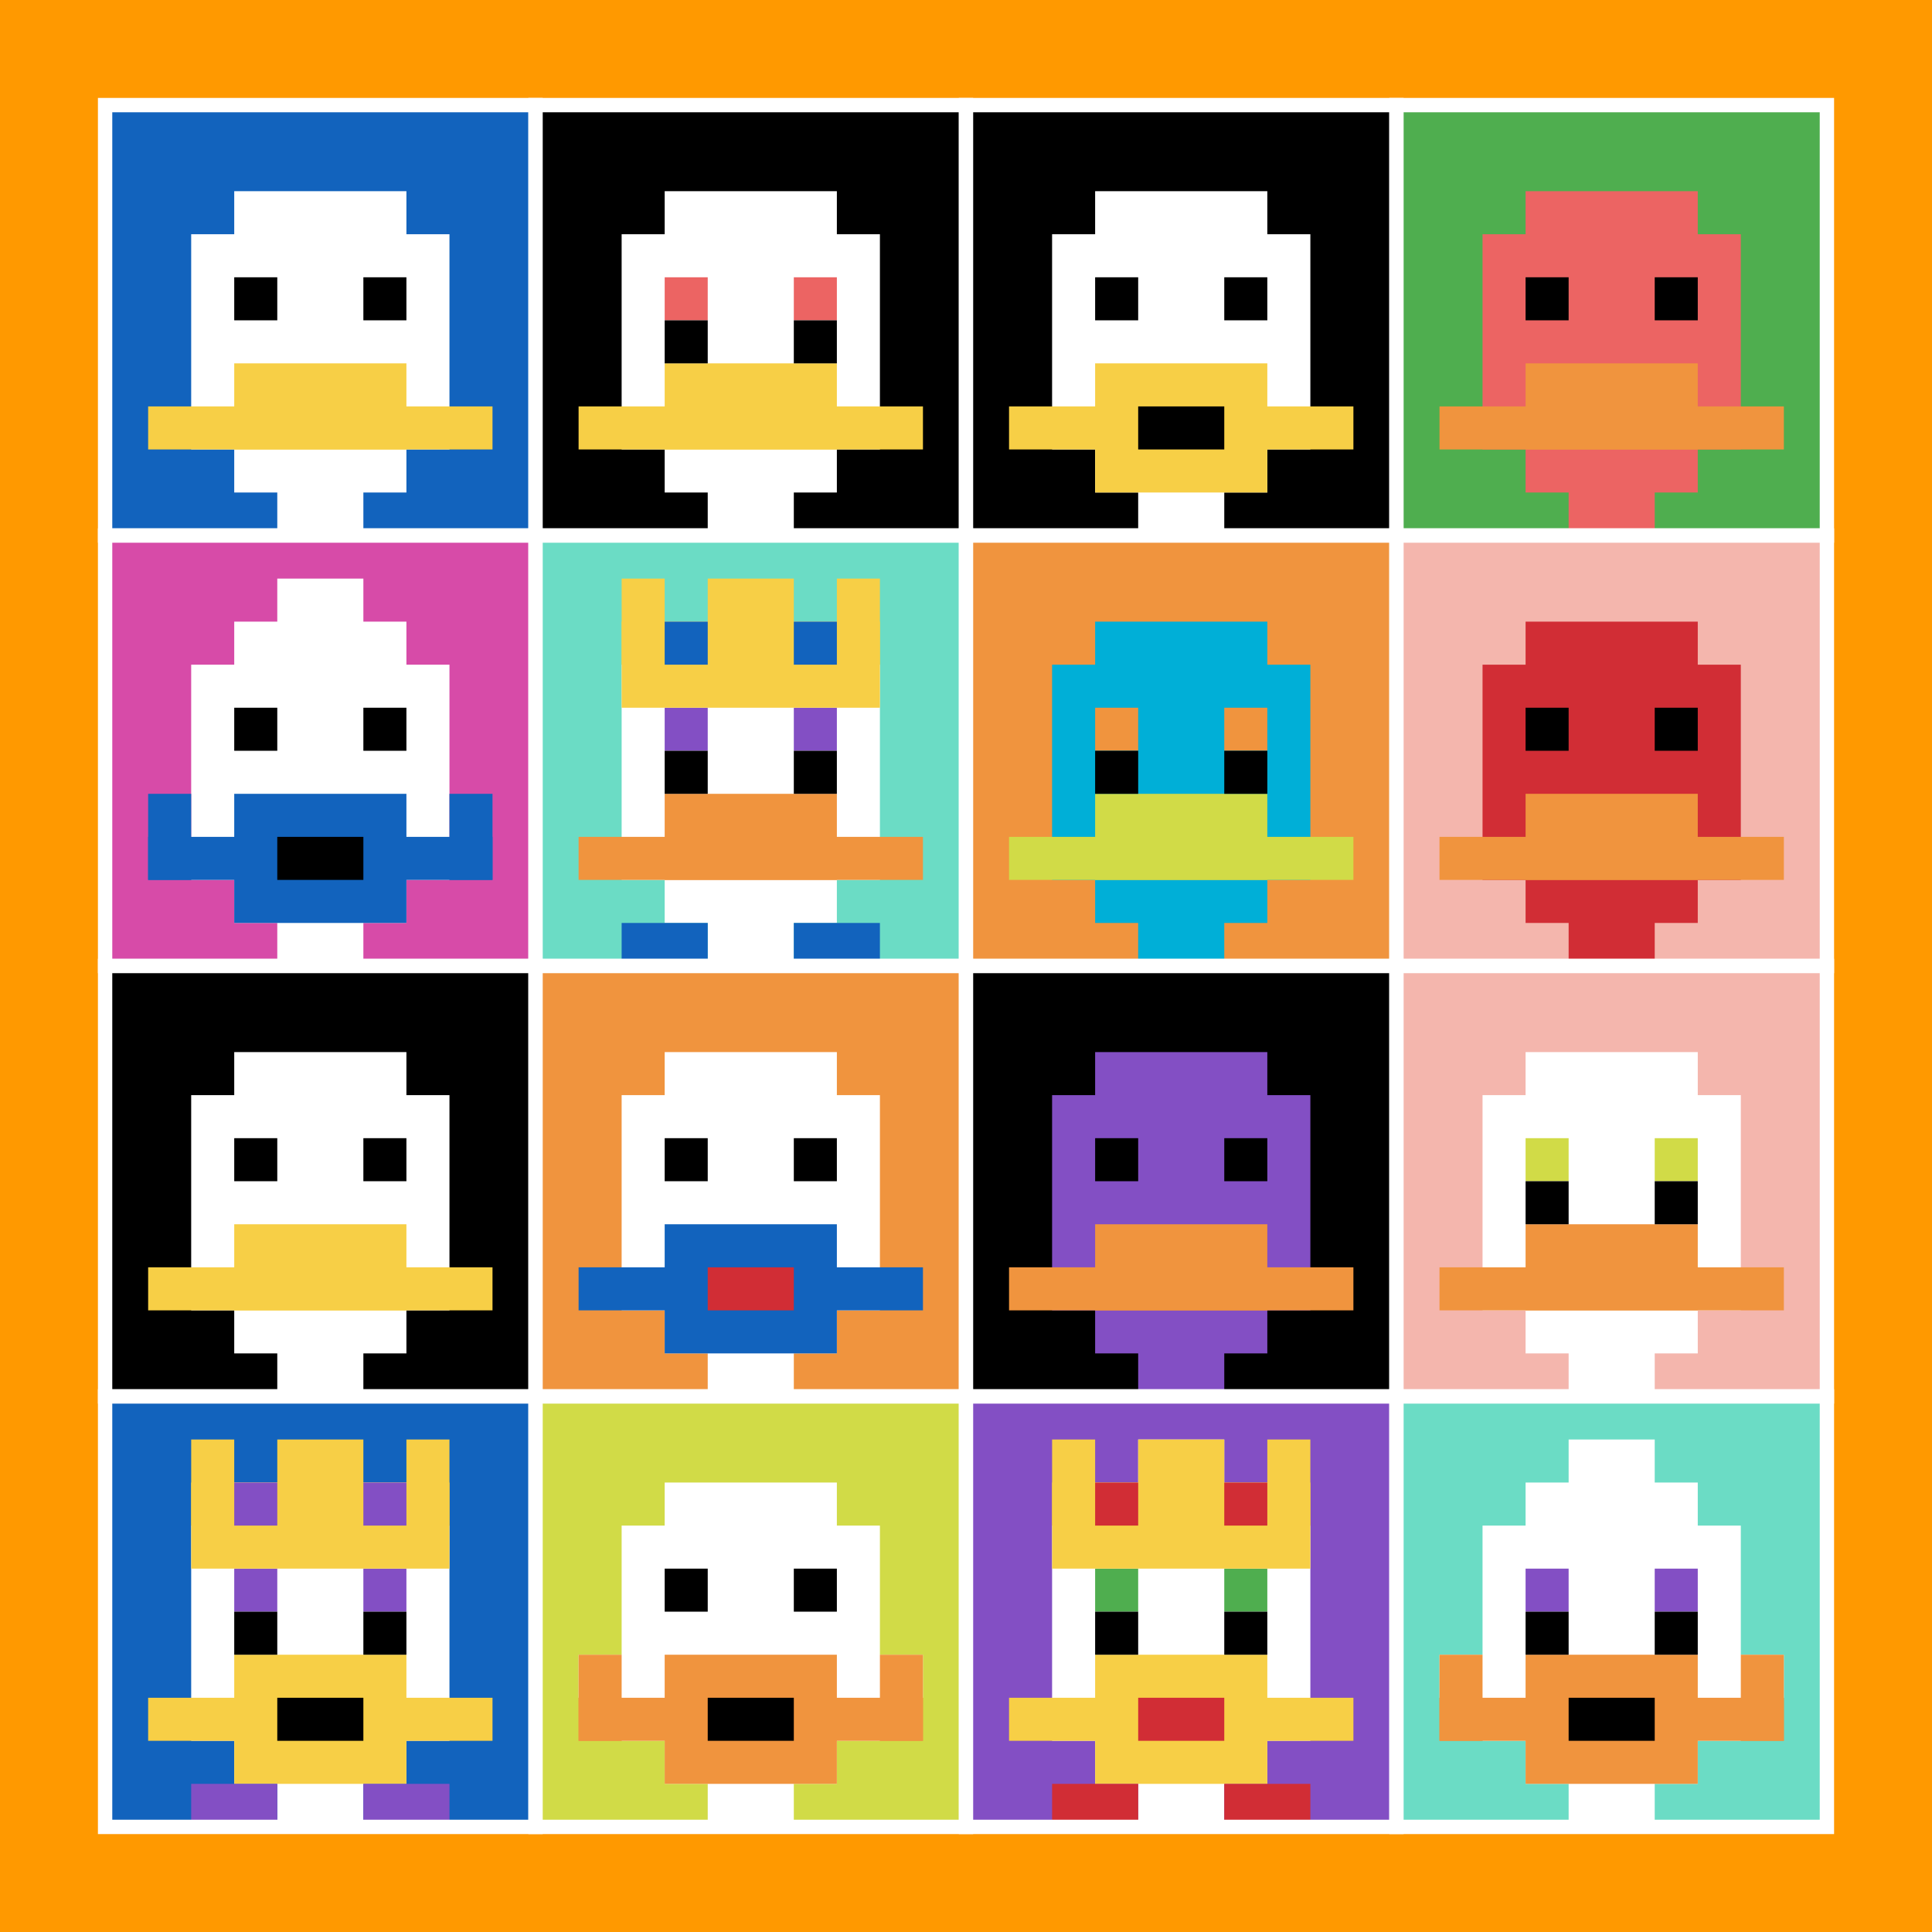 <svg xmlns="http://www.w3.org/2000/svg" version="1.1" width="864" height="864"><title>'goose-pfp-209465' by Dmitri Cherniak</title><desc>seed=209465
backgroundColor=#ff9900
padding=0
innerPadding=47
timeout=10
dimension=4
border=true
Save=function(){return n.handleSave()}
frame=5323

Rendered at Tue Oct 03 2023 20:45:44 GMT-0700 (Pacific Daylight Time)
Generated in &lt;1ms
</desc><defs></defs><rect width="100%" height="100%" fill="#ff9900"></rect><g><g id="0-0"><rect x="47" y="47" height="192.5" width="192.5" fill="#1263BD"></rect><g><rect id="47-47-3-2-4-7" x="104.75" y="85.5" width="77" height="134.75" fill="#ffffff"></rect><rect id="47-47-2-3-6-5" x="85.5" y="104.75" width="115.5" height="96.25" fill="#ffffff"></rect><rect id="47-47-4-8-2-2" x="124" y="201" width="38.5" height="38.5" fill="#ffffff"></rect><rect id="47-47-1-7-8-1" x="66.25" y="181.75" width="154" height="19.25" fill="#F7CF46"></rect><rect id="47-47-3-6-4-2" x="104.75" y="162.5" width="77" height="38.5" fill="#F7CF46"></rect><rect id="47-47-3-4-1-1" x="104.75" y="124" width="19.25" height="19.25" fill="#000000"></rect><rect id="47-47-6-4-1-1" x="162.5" y="124" width="19.25" height="19.25" fill="#000000"></rect></g><rect x="47" y="47" stroke="white" stroke-width="6.417" height="192.5" width="192.5" fill="none"></rect></g><g id="1-0"><rect x="239.5" y="47" height="192.5" width="192.5" fill="#000000"></rect><g><rect id="239.5-47-3-2-4-7" x="297.25" y="85.5" width="77" height="134.75" fill="#ffffff"></rect><rect id="239.5-47-2-3-6-5" x="278" y="104.75" width="115.5" height="96.25" fill="#ffffff"></rect><rect id="239.5-47-4-8-2-2" x="316.5" y="201" width="38.5" height="38.5" fill="#ffffff"></rect><rect id="239.5-47-1-7-8-1" x="258.75" y="181.75" width="154" height="19.25" fill="#F7CF46"></rect><rect id="239.5-47-3-6-4-2" x="297.25" y="162.5" width="77" height="38.5" fill="#F7CF46"></rect><rect id="239.5-47-3-4-1-1" x="297.25" y="124" width="19.25" height="19.25" fill="#EC6463"></rect><rect id="239.5-47-6-4-1-1" x="355" y="124" width="19.25" height="19.25" fill="#EC6463"></rect><rect id="239.5-47-3-5-1-1" x="297.25" y="143.25" width="19.25" height="19.25" fill="#000000"></rect><rect id="239.5-47-6-5-1-1" x="355" y="143.25" width="19.25" height="19.25" fill="#000000"></rect></g><rect x="239.5" y="47" stroke="white" stroke-width="6.417" height="192.5" width="192.5" fill="none"></rect></g><g id="2-0"><rect x="432" y="47" height="192.5" width="192.5" fill="#000000"></rect><g><rect id="432-47-3-2-4-7" x="489.75" y="85.5" width="77" height="134.75" fill="#ffffff"></rect><rect id="432-47-2-3-6-5" x="470.5" y="104.75" width="115.5" height="96.25" fill="#ffffff"></rect><rect id="432-47-4-8-2-2" x="509" y="201" width="38.5" height="38.5" fill="#ffffff"></rect><rect id="432-47-1-7-8-1" x="451.25" y="181.75" width="154" height="19.25" fill="#F7CF46"></rect><rect id="432-47-3-6-4-3" x="489.75" y="162.5" width="77" height="57.75" fill="#F7CF46"></rect><rect id="432-47-4-7-2-1" x="509" y="181.75" width="38.5" height="19.25" fill="#000000"></rect><rect id="432-47-3-4-1-1" x="489.75" y="124" width="19.25" height="19.25" fill="#000000"></rect><rect id="432-47-6-4-1-1" x="547.5" y="124" width="19.25" height="19.25" fill="#000000"></rect></g><rect x="432" y="47" stroke="white" stroke-width="6.417" height="192.5" width="192.5" fill="none"></rect></g><g id="3-0"><rect x="624.5" y="47" height="192.5" width="192.5" fill="#4FAE4F"></rect><g><rect id="624.5-47-3-2-4-7" x="682.25" y="85.5" width="77" height="134.75" fill="#EC6463"></rect><rect id="624.5-47-2-3-6-5" x="663" y="104.75" width="115.5" height="96.25" fill="#EC6463"></rect><rect id="624.5-47-4-8-2-2" x="701.5" y="201" width="38.5" height="38.5" fill="#EC6463"></rect><rect id="624.5-47-1-7-8-1" x="643.75" y="181.75" width="154" height="19.25" fill="#F0943E"></rect><rect id="624.5-47-3-6-4-2" x="682.25" y="162.5" width="77" height="38.5" fill="#F0943E"></rect><rect id="624.5-47-3-4-1-1" x="682.25" y="124" width="19.25" height="19.25" fill="#000000"></rect><rect id="624.5-47-6-4-1-1" x="740" y="124" width="19.25" height="19.25" fill="#000000"></rect></g><rect x="624.5" y="47" stroke="white" stroke-width="6.417" height="192.5" width="192.5" fill="none"></rect></g><g id="0-1"><rect x="47" y="239.5" height="192.5" width="192.5" fill="#D74BA8"></rect><g><rect id="47-239.5-3-2-4-7" x="104.75" y="278" width="77" height="134.75" fill="#ffffff"></rect><rect id="47-239.5-2-3-6-5" x="85.5" y="297.25" width="115.5" height="96.25" fill="#ffffff"></rect><rect id="47-239.5-4-8-2-2" x="124" y="393.5" width="38.5" height="38.5" fill="#ffffff"></rect><rect id="47-239.5-1-7-8-1" x="66.25" y="374.25" width="154" height="19.25" fill="#1263BD"></rect><rect id="47-239.5-3-6-4-3" x="104.75" y="355" width="77" height="57.75" fill="#1263BD"></rect><rect id="47-239.5-4-7-2-1" x="124" y="374.25" width="38.5" height="19.25" fill="#000000"></rect><rect id="47-239.5-1-6-1-2" x="66.25" y="355" width="19.25" height="38.5" fill="#1263BD"></rect><rect id="47-239.5-8-6-1-2" x="201" y="355" width="19.25" height="38.5" fill="#1263BD"></rect><rect id="47-239.5-3-4-1-1" x="104.75" y="316.5" width="19.25" height="19.25" fill="#000000"></rect><rect id="47-239.5-6-4-1-1" x="162.5" y="316.5" width="19.25" height="19.25" fill="#000000"></rect><rect id="47-239.5-4-1-2-2" x="124" y="258.75" width="38.5" height="38.5" fill="#ffffff"></rect></g><rect x="47" y="239.5" stroke="white" stroke-width="6.417" height="192.5" width="192.5" fill="none"></rect></g><g id="1-1"><rect x="239.5" y="239.5" height="192.5" width="192.5" fill="#6BDCC5"></rect><g><rect id="239.5-239.5-3-2-4-7" x="297.25" y="278" width="77" height="134.75" fill="#ffffff"></rect><rect id="239.5-239.5-2-3-6-5" x="278" y="297.25" width="115.5" height="96.25" fill="#ffffff"></rect><rect id="239.5-239.5-4-8-2-2" x="316.5" y="393.5" width="38.5" height="38.5" fill="#ffffff"></rect><rect id="239.5-239.5-1-7-8-1" x="258.75" y="374.25" width="154" height="19.25" fill="#F0943E"></rect><rect id="239.5-239.5-3-6-4-2" x="297.25" y="355" width="77" height="38.5" fill="#F0943E"></rect><rect id="239.5-239.5-3-4-1-1" x="297.25" y="316.5" width="19.25" height="19.25" fill="#834FC4"></rect><rect id="239.5-239.5-6-4-1-1" x="355" y="316.5" width="19.25" height="19.25" fill="#834FC4"></rect><rect id="239.5-239.5-3-5-1-1" x="297.25" y="335.75" width="19.25" height="19.25" fill="#000000"></rect><rect id="239.5-239.5-6-5-1-1" x="355" y="335.75" width="19.25" height="19.25" fill="#000000"></rect><rect id="239.5-239.5-2-1-1-2" x="278" y="258.75" width="19.25" height="38.5" fill="#F7CF46"></rect><rect id="239.5-239.5-4-1-2-2" x="316.5" y="258.75" width="38.5" height="38.5" fill="#F7CF46"></rect><rect id="239.5-239.5-7-1-1-2" x="374.25" y="258.75" width="19.25" height="38.5" fill="#F7CF46"></rect><rect id="239.5-239.5-2-2-6-2" x="278" y="278" width="115.5" height="38.5" fill="#F7CF46"></rect><rect id="239.5-239.5-3-2-1-1" x="297.25" y="278" width="19.25" height="19.25" fill="#1263BD"></rect><rect id="239.5-239.5-6-2-1-1" x="355" y="278" width="19.25" height="19.25" fill="#1263BD"></rect><rect id="239.5-239.5-2-9-2-1" x="278" y="412.75" width="38.5" height="19.25" fill="#1263BD"></rect><rect id="239.5-239.5-6-9-2-1" x="355" y="412.75" width="38.5" height="19.25" fill="#1263BD"></rect></g><rect x="239.5" y="239.5" stroke="white" stroke-width="6.417" height="192.5" width="192.5" fill="none"></rect></g><g id="2-1"><rect x="432" y="239.5" height="192.5" width="192.5" fill="#F0943E"></rect><g><rect id="432-239.5-3-2-4-7" x="489.75" y="278" width="77" height="134.75" fill="#00AFD7"></rect><rect id="432-239.5-2-3-6-5" x="470.5" y="297.25" width="115.5" height="96.25" fill="#00AFD7"></rect><rect id="432-239.5-4-8-2-2" x="509" y="393.5" width="38.5" height="38.5" fill="#00AFD7"></rect><rect id="432-239.5-1-7-8-1" x="451.25" y="374.25" width="154" height="19.25" fill="#D1DB47"></rect><rect id="432-239.5-3-6-4-2" x="489.75" y="355" width="77" height="38.5" fill="#D1DB47"></rect><rect id="432-239.5-3-4-1-1" x="489.75" y="316.5" width="19.25" height="19.25" fill="#F0943E"></rect><rect id="432-239.5-6-4-1-1" x="547.5" y="316.5" width="19.25" height="19.25" fill="#F0943E"></rect><rect id="432-239.5-3-5-1-1" x="489.75" y="335.75" width="19.25" height="19.25" fill="#000000"></rect><rect id="432-239.5-6-5-1-1" x="547.5" y="335.75" width="19.25" height="19.25" fill="#000000"></rect></g><rect x="432" y="239.5" stroke="white" stroke-width="6.417" height="192.5" width="192.5" fill="none"></rect></g><g id="3-1"><rect x="624.5" y="239.5" height="192.5" width="192.5" fill="#F4B6AD"></rect><g><rect id="624.5-239.5-3-2-4-7" x="682.25" y="278" width="77" height="134.75" fill="#D12D35"></rect><rect id="624.5-239.5-2-3-6-5" x="663" y="297.25" width="115.5" height="96.25" fill="#D12D35"></rect><rect id="624.5-239.5-4-8-2-2" x="701.5" y="393.5" width="38.5" height="38.5" fill="#D12D35"></rect><rect id="624.5-239.5-1-7-8-1" x="643.75" y="374.25" width="154" height="19.25" fill="#F0943E"></rect><rect id="624.5-239.5-3-6-4-2" x="682.25" y="355" width="77" height="38.5" fill="#F0943E"></rect><rect id="624.5-239.5-3-4-1-1" x="682.25" y="316.5" width="19.25" height="19.25" fill="#000000"></rect><rect id="624.5-239.5-6-4-1-1" x="740" y="316.5" width="19.25" height="19.25" fill="#000000"></rect></g><rect x="624.5" y="239.5" stroke="white" stroke-width="6.417" height="192.5" width="192.5" fill="none"></rect></g><g id="0-2"><rect x="47" y="432" height="192.5" width="192.5" fill="#000000"></rect><g><rect id="47-432-3-2-4-7" x="104.75" y="470.5" width="77" height="134.75" fill="#ffffff"></rect><rect id="47-432-2-3-6-5" x="85.5" y="489.75" width="115.5" height="96.25" fill="#ffffff"></rect><rect id="47-432-4-8-2-2" x="124" y="586" width="38.5" height="38.5" fill="#ffffff"></rect><rect id="47-432-1-7-8-1" x="66.25" y="566.75" width="154" height="19.25" fill="#F7CF46"></rect><rect id="47-432-3-6-4-2" x="104.75" y="547.5" width="77" height="38.5" fill="#F7CF46"></rect><rect id="47-432-3-4-1-1" x="104.75" y="509" width="19.25" height="19.25" fill="#000000"></rect><rect id="47-432-6-4-1-1" x="162.5" y="509" width="19.25" height="19.25" fill="#000000"></rect></g><rect x="47" y="432" stroke="white" stroke-width="6.417" height="192.5" width="192.5" fill="none"></rect></g><g id="1-2"><rect x="239.5" y="432" height="192.5" width="192.5" fill="#F0943E"></rect><g><rect id="239.5-432-3-2-4-7" x="297.25" y="470.5" width="77" height="134.75" fill="#ffffff"></rect><rect id="239.5-432-2-3-6-5" x="278" y="489.75" width="115.5" height="96.25" fill="#ffffff"></rect><rect id="239.5-432-4-8-2-2" x="316.5" y="586" width="38.5" height="38.5" fill="#ffffff"></rect><rect id="239.5-432-1-7-8-1" x="258.75" y="566.75" width="154" height="19.25" fill="#1263BD"></rect><rect id="239.5-432-3-6-4-3" x="297.25" y="547.5" width="77" height="57.75" fill="#1263BD"></rect><rect id="239.5-432-4-7-2-1" x="316.5" y="566.75" width="38.5" height="19.25" fill="#D12D35"></rect><rect id="239.5-432-3-4-1-1" x="297.25" y="509" width="19.25" height="19.25" fill="#000000"></rect><rect id="239.5-432-6-4-1-1" x="355" y="509" width="19.25" height="19.25" fill="#000000"></rect></g><rect x="239.5" y="432" stroke="white" stroke-width="6.417" height="192.5" width="192.5" fill="none"></rect></g><g id="2-2"><rect x="432" y="432" height="192.5" width="192.5" fill="#000000"></rect><g><rect id="432-432-3-2-4-7" x="489.75" y="470.5" width="77" height="134.75" fill="#834FC4"></rect><rect id="432-432-2-3-6-5" x="470.5" y="489.75" width="115.5" height="96.25" fill="#834FC4"></rect><rect id="432-432-4-8-2-2" x="509" y="586" width="38.5" height="38.5" fill="#834FC4"></rect><rect id="432-432-1-7-8-1" x="451.25" y="566.75" width="154" height="19.25" fill="#F0943E"></rect><rect id="432-432-3-6-4-2" x="489.75" y="547.5" width="77" height="38.5" fill="#F0943E"></rect><rect id="432-432-3-4-1-1" x="489.75" y="509" width="19.25" height="19.25" fill="#000000"></rect><rect id="432-432-6-4-1-1" x="547.5" y="509" width="19.25" height="19.25" fill="#000000"></rect></g><rect x="432" y="432" stroke="white" stroke-width="6.417" height="192.5" width="192.5" fill="none"></rect></g><g id="3-2"><rect x="624.5" y="432" height="192.5" width="192.5" fill="#F4B6AD"></rect><g><rect id="624.5-432-3-2-4-7" x="682.25" y="470.5" width="77" height="134.75" fill="#ffffff"></rect><rect id="624.5-432-2-3-6-5" x="663" y="489.75" width="115.5" height="96.25" fill="#ffffff"></rect><rect id="624.5-432-4-8-2-2" x="701.5" y="586" width="38.5" height="38.5" fill="#ffffff"></rect><rect id="624.5-432-1-7-8-1" x="643.75" y="566.75" width="154" height="19.25" fill="#F0943E"></rect><rect id="624.5-432-3-6-4-2" x="682.25" y="547.5" width="77" height="38.5" fill="#F0943E"></rect><rect id="624.5-432-3-4-1-1" x="682.25" y="509" width="19.25" height="19.25" fill="#D1DB47"></rect><rect id="624.5-432-6-4-1-1" x="740" y="509" width="19.25" height="19.25" fill="#D1DB47"></rect><rect id="624.5-432-3-5-1-1" x="682.25" y="528.25" width="19.25" height="19.25" fill="#000000"></rect><rect id="624.5-432-6-5-1-1" x="740" y="528.25" width="19.25" height="19.25" fill="#000000"></rect></g><rect x="624.5" y="432" stroke="white" stroke-width="6.417" height="192.5" width="192.5" fill="none"></rect></g><g id="0-3"><rect x="47" y="624.5" height="192.5" width="192.5" fill="#1263BD"></rect><g><rect id="47-624.5-3-2-4-7" x="104.75" y="663" width="77" height="134.75" fill="#ffffff"></rect><rect id="47-624.5-2-3-6-5" x="85.5" y="682.25" width="115.5" height="96.25" fill="#ffffff"></rect><rect id="47-624.5-4-8-2-2" x="124" y="778.5" width="38.5" height="38.5" fill="#ffffff"></rect><rect id="47-624.5-1-7-8-1" x="66.25" y="759.25" width="154" height="19.25" fill="#F7CF46"></rect><rect id="47-624.5-3-6-4-3" x="104.75" y="740" width="77" height="57.75" fill="#F7CF46"></rect><rect id="47-624.5-4-7-2-1" x="124" y="759.25" width="38.5" height="19.25" fill="#000000"></rect><rect id="47-624.5-3-4-1-1" x="104.75" y="701.5" width="19.25" height="19.25" fill="#834FC4"></rect><rect id="47-624.5-6-4-1-1" x="162.5" y="701.5" width="19.25" height="19.25" fill="#834FC4"></rect><rect id="47-624.5-3-5-1-1" x="104.75" y="720.75" width="19.25" height="19.25" fill="#000000"></rect><rect id="47-624.5-6-5-1-1" x="162.5" y="720.75" width="19.25" height="19.25" fill="#000000"></rect><rect id="47-624.5-2-1-1-2" x="85.5" y="643.75" width="19.25" height="38.5" fill="#F7CF46"></rect><rect id="47-624.5-4-1-2-2" x="124" y="643.75" width="38.5" height="38.5" fill="#F7CF46"></rect><rect id="47-624.5-7-1-1-2" x="181.75" y="643.75" width="19.25" height="38.5" fill="#F7CF46"></rect><rect id="47-624.5-2-2-6-2" x="85.5" y="663" width="115.5" height="38.5" fill="#F7CF46"></rect><rect id="47-624.5-3-2-1-1" x="104.75" y="663" width="19.25" height="19.25" fill="#834FC4"></rect><rect id="47-624.5-6-2-1-1" x="162.5" y="663" width="19.25" height="19.25" fill="#834FC4"></rect><rect id="47-624.5-2-9-2-1" x="85.5" y="797.75" width="38.5" height="19.25" fill="#834FC4"></rect><rect id="47-624.5-6-9-2-1" x="162.5" y="797.75" width="38.5" height="19.25" fill="#834FC4"></rect></g><rect x="47" y="624.5" stroke="white" stroke-width="6.417" height="192.5" width="192.5" fill="none"></rect></g><g id="1-3"><rect x="239.5" y="624.5" height="192.5" width="192.5" fill="#D1DB47"></rect><g><rect id="239.5-624.5-3-2-4-7" x="297.25" y="663" width="77" height="134.75" fill="#ffffff"></rect><rect id="239.5-624.5-2-3-6-5" x="278" y="682.25" width="115.5" height="96.25" fill="#ffffff"></rect><rect id="239.5-624.5-4-8-2-2" x="316.5" y="778.5" width="38.5" height="38.5" fill="#ffffff"></rect><rect id="239.5-624.5-1-6-8-1" x="258.75" y="740" width="154" height="19.25" fill="#ffffff"></rect><rect id="239.5-624.5-1-7-8-1" x="258.75" y="759.25" width="154" height="19.25" fill="#F0943E"></rect><rect id="239.5-624.5-3-6-4-3" x="297.25" y="740" width="77" height="57.75" fill="#F0943E"></rect><rect id="239.5-624.5-4-7-2-1" x="316.5" y="759.25" width="38.5" height="19.25" fill="#000000"></rect><rect id="239.5-624.5-1-6-1-2" x="258.75" y="740" width="19.25" height="38.5" fill="#F0943E"></rect><rect id="239.5-624.5-8-6-1-2" x="393.5" y="740" width="19.25" height="38.5" fill="#F0943E"></rect><rect id="239.5-624.5-3-4-1-1" x="297.25" y="701.5" width="19.25" height="19.25" fill="#000000"></rect><rect id="239.5-624.5-6-4-1-1" x="355" y="701.5" width="19.25" height="19.25" fill="#000000"></rect></g><rect x="239.5" y="624.5" stroke="white" stroke-width="6.417" height="192.5" width="192.5" fill="none"></rect></g><g id="2-3"><rect x="432" y="624.5" height="192.5" width="192.5" fill="#834FC4"></rect><g><rect id="432-624.5-3-2-4-7" x="489.75" y="663" width="77" height="134.75" fill="#ffffff"></rect><rect id="432-624.5-2-3-6-5" x="470.5" y="682.25" width="115.5" height="96.25" fill="#ffffff"></rect><rect id="432-624.5-4-8-2-2" x="509" y="778.5" width="38.5" height="38.5" fill="#ffffff"></rect><rect id="432-624.5-1-7-8-1" x="451.25" y="759.25" width="154" height="19.25" fill="#F7CF46"></rect><rect id="432-624.5-3-6-4-3" x="489.75" y="740" width="77" height="57.75" fill="#F7CF46"></rect><rect id="432-624.5-4-7-2-1" x="509" y="759.25" width="38.5" height="19.25" fill="#D12D35"></rect><rect id="432-624.5-3-4-1-1" x="489.75" y="701.5" width="19.25" height="19.25" fill="#4FAE4F"></rect><rect id="432-624.5-6-4-1-1" x="547.5" y="701.5" width="19.25" height="19.25" fill="#4FAE4F"></rect><rect id="432-624.5-3-5-1-1" x="489.75" y="720.75" width="19.25" height="19.25" fill="#000000"></rect><rect id="432-624.5-6-5-1-1" x="547.5" y="720.75" width="19.25" height="19.25" fill="#000000"></rect><rect id="432-624.5-4-1-2-2" x="509" y="643.75" width="38.5" height="38.5" fill="#ffffff"></rect><rect id="432-624.5-2-1-1-2" x="470.5" y="643.75" width="19.25" height="38.5" fill="#F7CF46"></rect><rect id="432-624.5-4-1-2-2" x="509" y="643.75" width="38.5" height="38.5" fill="#F7CF46"></rect><rect id="432-624.5-7-1-1-2" x="566.75" y="643.75" width="19.25" height="38.5" fill="#F7CF46"></rect><rect id="432-624.5-2-2-6-2" x="470.5" y="663" width="115.5" height="38.5" fill="#F7CF46"></rect><rect id="432-624.5-3-2-1-1" x="489.75" y="663" width="19.25" height="19.25" fill="#D12D35"></rect><rect id="432-624.5-6-2-1-1" x="547.5" y="663" width="19.25" height="19.25" fill="#D12D35"></rect><rect id="432-624.5-2-9-2-1" x="470.5" y="797.75" width="38.5" height="19.25" fill="#D12D35"></rect><rect id="432-624.5-6-9-2-1" x="547.5" y="797.75" width="38.5" height="19.25" fill="#D12D35"></rect></g><rect x="432" y="624.5" stroke="white" stroke-width="6.417" height="192.5" width="192.5" fill="none"></rect></g><g id="3-3"><rect x="624.5" y="624.5" height="192.5" width="192.5" fill="#6BDCC5"></rect><g><rect id="624.5-624.5-3-2-4-7" x="682.25" y="663" width="77" height="134.75" fill="#ffffff"></rect><rect id="624.5-624.5-2-3-6-5" x="663" y="682.25" width="115.5" height="96.25" fill="#ffffff"></rect><rect id="624.5-624.5-4-8-2-2" x="701.5" y="778.5" width="38.5" height="38.5" fill="#ffffff"></rect><rect id="624.5-624.5-1-6-8-1" x="643.75" y="740" width="154" height="19.25" fill="#ffffff"></rect><rect id="624.5-624.5-1-7-8-1" x="643.75" y="759.25" width="154" height="19.25" fill="#F0943E"></rect><rect id="624.5-624.5-3-6-4-3" x="682.25" y="740" width="77" height="57.75" fill="#F0943E"></rect><rect id="624.5-624.5-4-7-2-1" x="701.5" y="759.25" width="38.5" height="19.25" fill="#000000"></rect><rect id="624.5-624.5-1-6-1-2" x="643.75" y="740" width="19.25" height="38.5" fill="#F0943E"></rect><rect id="624.5-624.5-8-6-1-2" x="778.5" y="740" width="19.25" height="38.5" fill="#F0943E"></rect><rect id="624.5-624.5-3-4-1-1" x="682.25" y="701.5" width="19.25" height="19.25" fill="#834FC4"></rect><rect id="624.5-624.5-6-4-1-1" x="740" y="701.5" width="19.25" height="19.25" fill="#834FC4"></rect><rect id="624.5-624.5-3-5-1-1" x="682.25" y="720.75" width="19.25" height="19.25" fill="#000000"></rect><rect id="624.5-624.5-6-5-1-1" x="740" y="720.75" width="19.25" height="19.25" fill="#000000"></rect><rect id="624.5-624.5-4-1-2-2" x="701.5" y="643.75" width="38.5" height="38.5" fill="#ffffff"></rect></g><rect x="624.5" y="624.5" stroke="white" stroke-width="6.417" height="192.5" width="192.5" fill="none"></rect></g></g></svg>